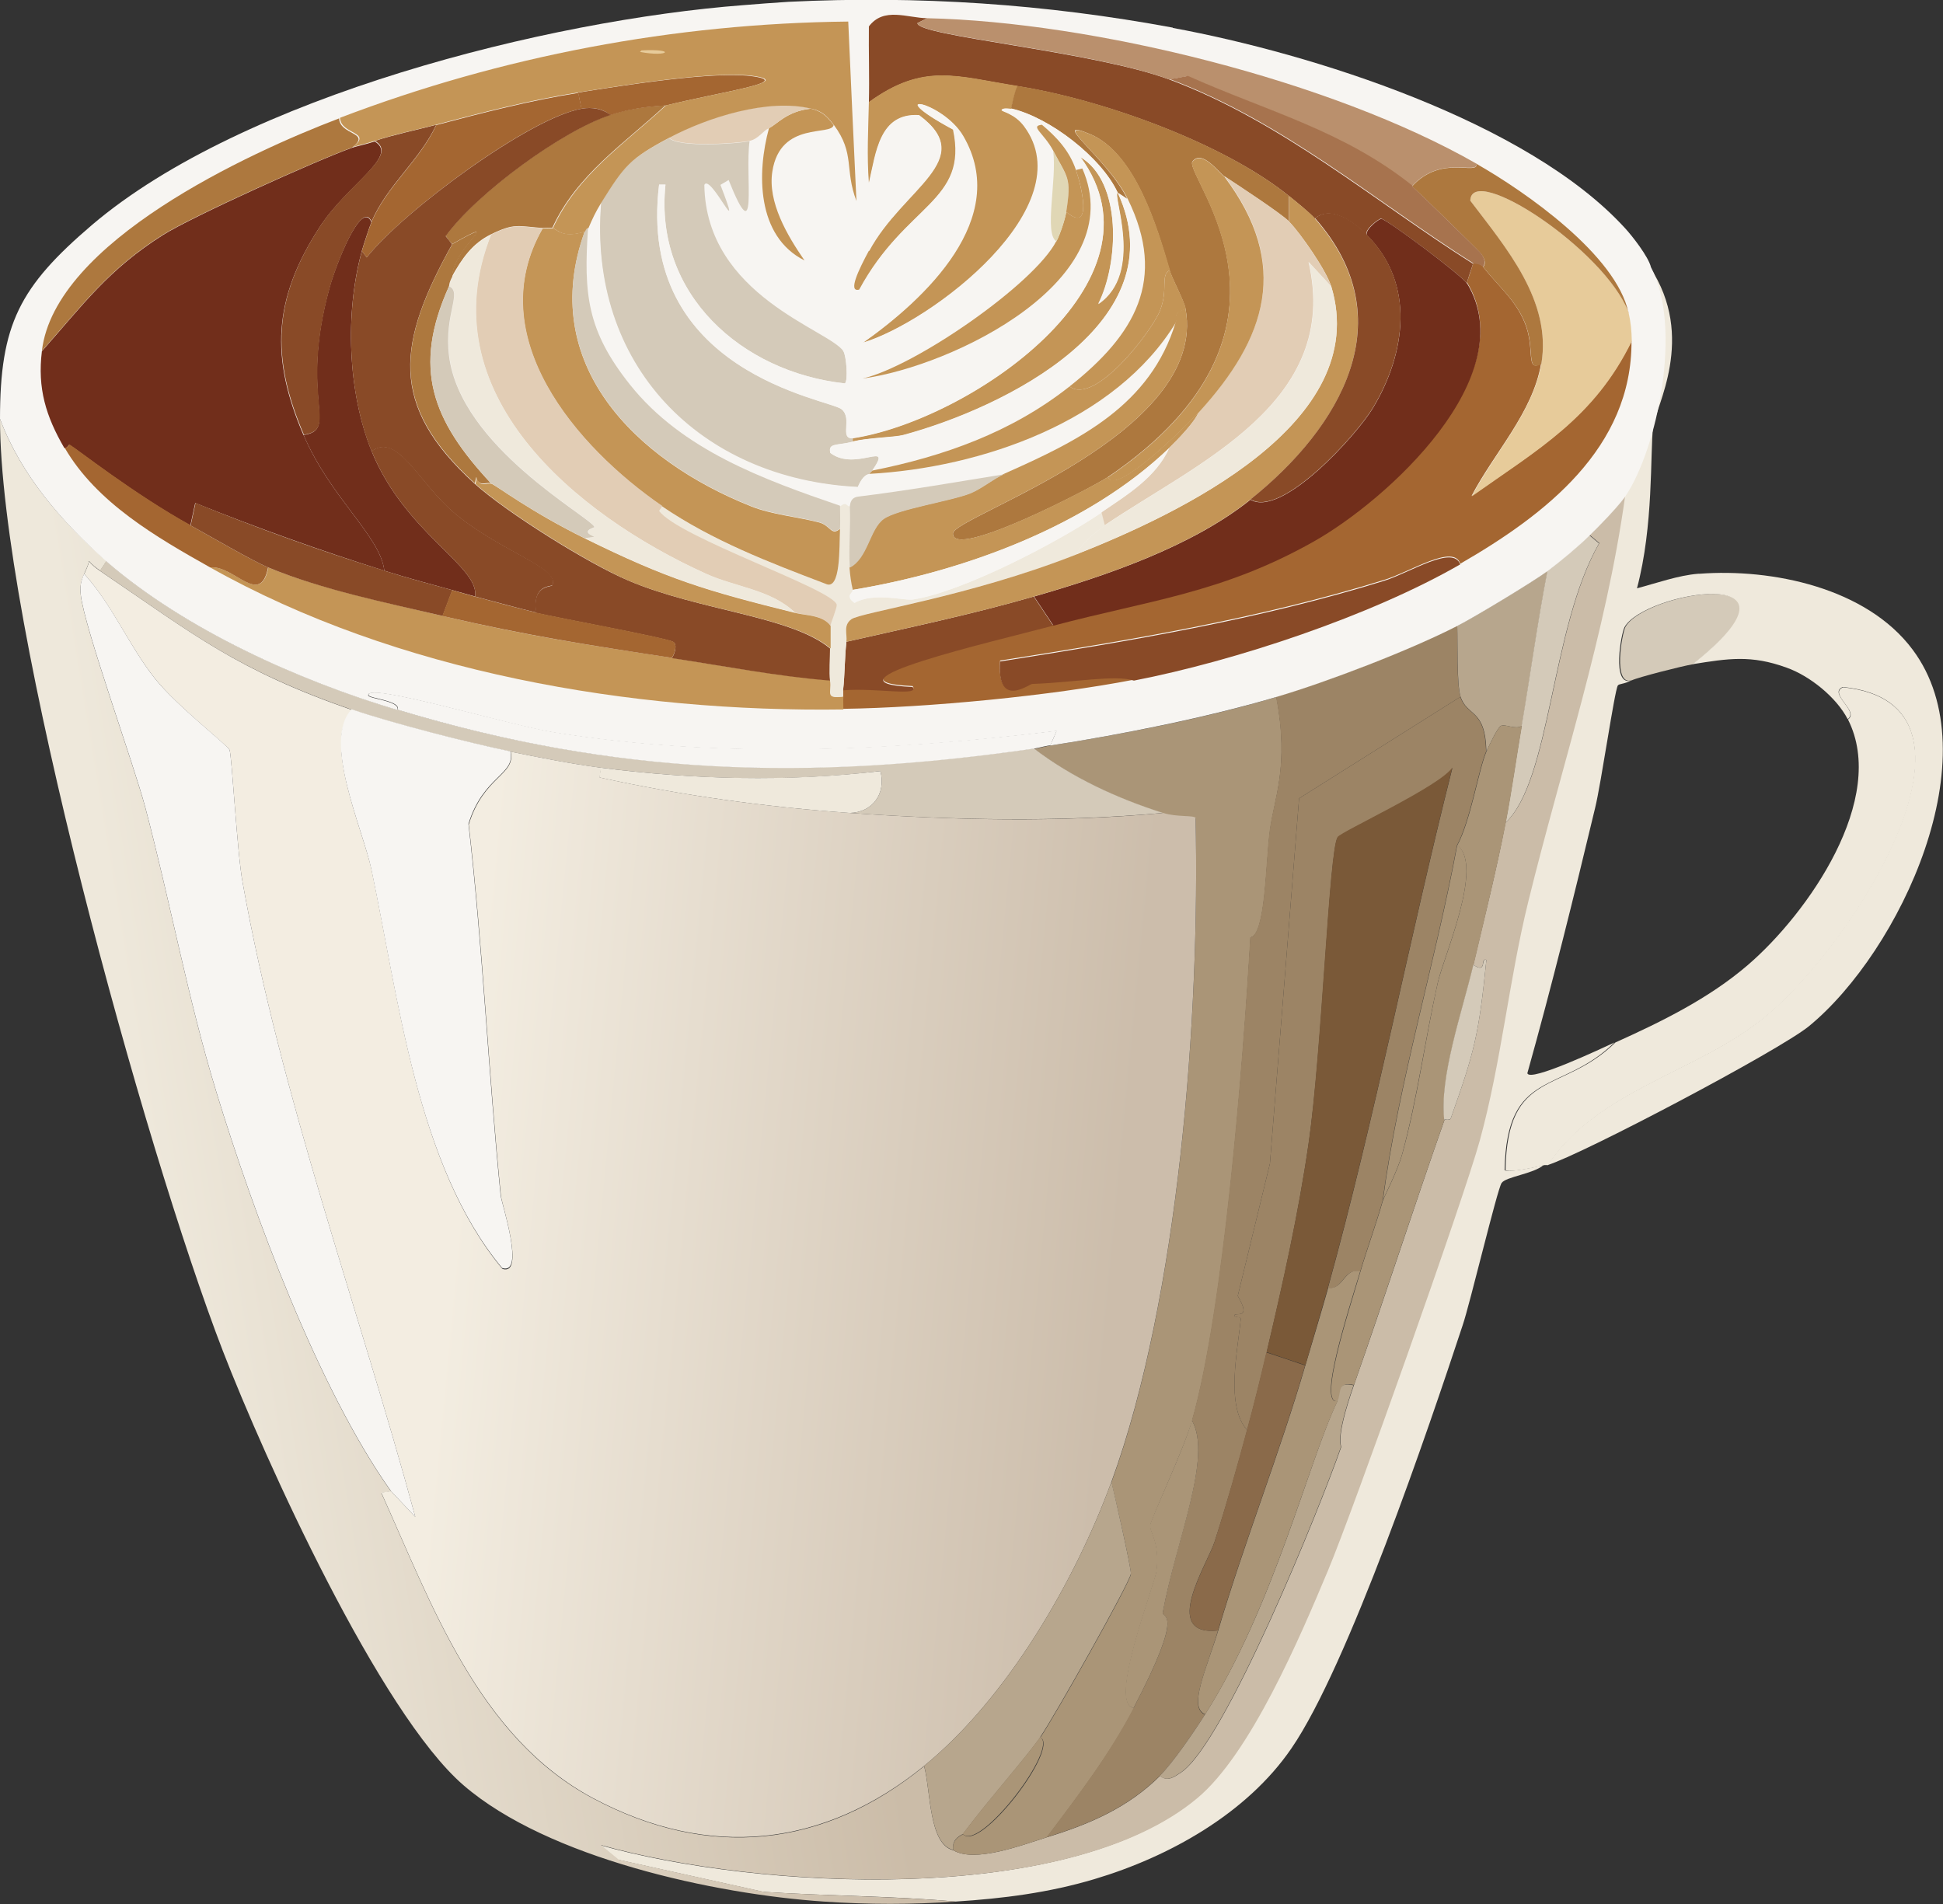 <?xml version="1.0" encoding="UTF-8"?><svg id="_レイヤー_2" xmlns="http://www.w3.org/2000/svg" xmlns:xlink="http://www.w3.org/1999/xlink" viewBox="0 0 64 62.72"><rect x="0" y="0" width="64" height="62.72" fill="#333333" stroke="none"/><defs><clipPath id="clippath"><path d="M7.34,44.5c1.38,3.57,5.17,11.93,7.93,14.31,2.78,2.4,8.28,3.59,11.87,3.83,1.47.1,2.89.1,4.36,0-2.08-.18-4.21-.18-6.33-.32q-2.39-.53-4.79-1.06-.29-.24-.58-.48c5.17,1.45,15.35,2.03,19.63-1.54,1.76-1.46,3.4-5.33,4.31-7.5.84-2,4.49-12.3,5-14.16.71-2.58.96-5.28,1.6-7.88,1.09-4.44,2.56-8.82,3.19-13.36-.21.31-.87.99-1.17,1.28l.32.27c-1.6,2.79-1.58,7.81-3.09,9.21-.3,1.57-.69,3.11-1.06,4.68.26.18.3.07.32-.04.01-.08.02-.16.11-.12-.25,2.49-.4,3.04-1.17,5.21-.02.07-.12.06-.17.06-.02,0-.04,0-.04,0-1.02,2.9-1.96,5.83-2.98,8.73-.65,1.86-.39,1.97-.43,2.07-.69,1.98-3.82,9.73-5.27,10.7-.23.15-.44.31-.69.11-1.06,1.05-2.32,1.59-3.72,2.02-.86.27-2.38.85-3.09.43-.81-.2-.74-1.95-.96-2.77-3.32,2.71-7.1,3.09-10.91,1.06-3.77-2.01-5.31-6.38-6.97-10.06l.32-.05c-2.39-3.36-4.53-9.15-5.75-13.14-.94-3.07-1.52-6.27-2.34-9.37-.39-1.47-2.01-5.93-2.13-7.02-.03-.28,0-.43.11-.69.06-.15.13-.26.16-.43.11.13.23.22.37.32q.11-.16.21-.32c-1.49-1.3-2.81-2.82-3.51-4.68,0,6.74,4.75,23.99,7.34,30.7" style="fill:none; stroke-width:0px;"/></clipPath><linearGradient id="_名称未設定グラデーション_7" x1="-187.16" y1="1173.12" x2="-186.16" y2="1173.12" gradientTransform="translate(-3877.93 -24431.6) rotate(-180) scale(20.86 -20.86)" gradientUnits="userSpaceOnUse"><stop offset="0" stop-color="#cbbca8"/><stop offset="1" stop-color="#eee8db"/></linearGradient><clipPath id="clippath-1"><path d="M2.77,18.9c.94,1.04,1.48,2.38,2.34,3.46.73.91,2.38,2.19,2.45,2.34.08.2.25,3.4.43,4.36,1.27,7.11,3.82,14.01,5.69,20.91l-.8-.85-.32.05c1.66,3.68,3.2,8.04,6.97,10.06,3.81,2.03,7.59,1.64,10.91-1.06,2.74-2.24,4.96-6.06,6.17-9.36,2.22-6.08,2.92-15.35,2.77-21.87-.06-.09-.63-.02-1.06-.16-3.43.32-6.9.24-10.32,0-2.81-.2-5.5-.57-8.25-1.17q.03-.16.05-.32c-.99-.13-2-.33-2.98-.53.18.77-.89.8-1.38,2.4.47,4.06.65,8.17,1.06,12.24.03.26.81,2.64.05,2.4-2.81-3.37-3.42-8.92-4.31-13.14-.28-1.33-1.64-4.26-.64-5.27-3.82-1.33-5.19-2.47-8.3-4.58-.14-.1-.26-.19-.37-.32-.03.17-.1.28-.16.43" style="fill:none; stroke-width:0px;"/></clipPath><linearGradient id="_名称未設定グラデーション_8" x1="-183.92" y1="1169.94" x2="-182.92" y2="1169.94" gradientTransform="translate(-37331.34 5896.34) rotate(90) scale(31.93 -31.93)" gradientUnits="userSpaceOnUse"><stop offset="0" stop-color="#f3ede1"/><stop offset=".32" stop-color="#f3ede1"/><stop offset="1" stop-color="#ccbdab"/></linearGradient></defs><g id="_レイヤー_1-2"><path d="M50.98,38.38s-.07,0-.11,0c-.18.05-1.19.27-1.28.16.06-3.37,1.85-2.47,3.62-4.2,1.53-.69,3.08-1.45,4.36-2.55,1.98-1.7,4.62-5.48,3.3-8.09.39-.27-.66-.85-.16-1.06,5.38.55.37,8.46-2.55,10.85-2.28,1.87-5.49,2.38-7.18,4.9" style="fill:#efe9dc; stroke-width:0px;"/><path d="M55.77,21.88c-.37.06-1.81.43-2.02.53-.64.19-.32-1.56-.21-1.76.64-1.16,6.51-2.14,2.24,1.22" style="fill:#d4cab9; stroke-width:0px;"/><path d="M55.98,18.9c2.39-.18,5.5.46,7.02,2.5,2.61,3.49-.41,9.93-3.41,12.4-.99.81-7.5,4.24-8.62,4.58,1.69-2.52,4.91-3.03,7.18-4.9,2.92-2.4,7.93-10.31,2.55-10.85-.5.21.55.79.16,1.06-.37-.72-1.25-1.43-2.02-1.7-1.16-.42-1.91-.3-3.09-.11,4.27-3.37-1.6-2.39-2.24-1.22-.11.2-.43,1.94.21,1.76-.23.12-.39.1-.43.16-.11.17-.55,3.23-.75,4.04-.7,2.92-1.42,5.84-2.23,8.73.05.32,2.48-.83,2.87-1.01-1.77,1.73-3.55.83-3.62,4.2.08.11,1.09-.11,1.28-.16-.33.29-1.24.38-1.38.59-.14.2-1.05,4.01-1.28,4.68-1.12,3.4-3.78,11.23-5.64,13.94-1.47,2.15-4.04,3.58-6.49,4.31-1.51.45-3.01.64-4.58.74-2.08-.19-4.21-.18-6.33-.32q-2.39-.53-4.79-1.06-.29-.24-.59-.48c5.17,1.46,15.35,2.03,19.63-1.54,1.76-1.46,3.4-5.33,4.31-7.5.84-2,4.49-12.3,5-14.15.71-2.58.96-5.28,1.6-7.88,1.09-4.44,2.56-8.82,3.19-13.36,1.07-1.56,1.9-5.59.85-7.56,1.55,2.33.18,4.63.11,5.27-.1.92.02,3.25-.53,5.32.64-.17,1.37-.43,2.02-.48" style="fill:#efe9dc; stroke-width:0px;"/><g style="clip-path:url(#clippath);"><rect x="-3.58" y="9.83" width="60.69" height="56.95" transform="translate(-5.79 4.78) rotate(-9.22)" style="fill:url(#_名称未設定グラデーション_7); stroke-width:0px;"/></g><path d="M42.04,22.95c.44,2.31-.08,3.37-.21,4.42-.14,1.1-.14,3.42-.64,3.51-.24,4.16-.87,12.23-1.92,15.91-.27.94-1.37,3.27-1.38,3.46-.02.22.32.55.21,1.49-.05.45-1.63,4.44-.74,4.52-.79,1.52-1.85,2.9-2.87,4.26-.86.27-2.38.85-3.09.43-.07-.39.3-.5.32-.53.56.61,3.2-2.85,2.55-3.19.43-.62,2.92-5.03,2.98-5.37.03-.15-.55-2.66-.64-3.03,2.22-6.08,2.92-15.35,2.77-21.87-.07-.09-.64-.02-1.06-.16-1.51-.48-2.98-1.16-4.26-2.13.18-.03.35-.08.53-.11,2.34-.36,5.19-.92,7.45-1.6" style="fill:#aa9577; stroke-width:0px;"/><path d="M48,20.61c.02.59-.03,1.93.11,2.34l-5.32,3.35q-.48,6.01-.96,12.03l-1.06,4.36c.48.81-.1.52-.11.64,0,.08.22.03.21.11-.1,1.05-.51,2.87.21,3.67-.33,1.23-.68,2.46-1.07,3.67-.23.72-1.8,3.13.11,2.93-.37,1.26-1,2.55-.43,2.77-.36.57-1.05,1.58-1.49,2.02-1.06,1.05-2.32,1.59-3.73,2.02,1.03-1.36,2.08-2.74,2.87-4.26,1.73-3.31.92-2.93.96-3.14.43-2.39,1.65-5.13.96-6.33,1.04-3.68,1.68-11.75,1.92-15.91.5-.09.5-2.41.64-3.51.13-1.05.66-2.1.21-4.42,1.69-.5,4.4-1.54,5.96-2.34" style="fill:#9c8465; stroke-width:0px;"/><path d="M13.09,23.37c7.22,2.18,13.53,2.34,20.96,1.28,1.27.97,2.75,1.65,4.26,2.13-3.42.31-6.9.24-10.32,0,.75-.02,1.2-.63,1.01-1.38-3.06.37-6.16.28-9.21-.11-.99-.13-2-.33-2.98-.53-1.36-.28-3.94-.94-5.22-1.38-3.82-1.33-5.2-2.47-8.3-4.58q.11-.16.21-.32c2.59,2.25,6.31,3.91,9.58,4.9" style="fill:#d4cab9; stroke-width:0px;"/><path d="M34.59,24.55c-.19.03-.35.08-.53.11-7.43,1.07-13.74.9-20.96-1.28.11-.3-.93-.37-.96-.48-.1-.45,4.62.98,6.12,1.22,5.48.88,11.09.61,16.55-.05q-.11.24-.21.48" style="fill:#f7f5f2; stroke-width:0px;"/><path d="M50.13,23.91c-.21.14-.55-.07-.69,0-.12.06-.41.69-.48.85-.03-1.43-.63-1.14-.85-1.81-.13-.41-.09-1.76-.11-2.34.57-.29,2.49-1.45,2.98-1.81-.33,1.69-.56,3.41-.85,5.11" style="fill:#b7a68d; stroke-width:0px;"/><path d="M49.59,27.1c.2-1.04.35-2.14.53-3.19.29-1.7.52-3.41.85-5.11.45-.34.98-.78,1.38-1.17l.32.27c-1.6,2.79-1.58,7.81-3.09,9.21" style="fill:#d4cab9; stroke-width:0px;"/><g style="clip-path:url(#clippath-1);"><rect x="-2.02" y="19.4" width="46.33" height="40.95" transform="translate(-20.68 56.83) rotate(-84.13)" style="fill:url(#_名称未設定グラデーション_8); stroke-width:0px;"/></g><path d="M2.77,18.9c.94,1.03,1.48,2.38,2.34,3.46.73.91,2.38,2.18,2.45,2.34.08.2.25,3.4.43,4.36,1.27,7.11,3.82,14.01,5.69,20.91l-.8-.85c-2.39-3.36-4.53-9.15-5.75-13.14-.94-3.07-1.52-6.27-2.34-9.37-.39-1.47-2.01-5.93-2.13-7.02-.03-.28,0-.43.11-.69" style="fill:#f7f5f2; stroke-width:0px;"/><path d="M34.27,57.22c-.45.65-1.74,2.11-2.55,3.19-.02.03-.39.14-.32.53-.81-.2-.74-1.95-.96-2.77,2.74-2.24,4.96-6.06,6.17-9.36.09.37.66,2.88.64,3.03-.06.34-2.55,4.75-2.98,5.37" style="fill:#b7a68d; stroke-width:0px;"/><path d="M50.13,23.91c-.18,1.05-.33,2.15-.53,3.19-.31,1.57-.69,3.11-1.06,4.68-.38,1.59-1.12,3.68-.96,5.11-1.02,2.9-1.97,5.83-2.98,8.73-.55-.11-.38.21-.53.53-.67.18.36-2.97.74-4.26.23-.78.52-1.56.74-2.34.02-.08.48-.96.64-1.54.51-1.84.75-3.78,1.17-5.64.19-.85,1.53-3.87.64-4.52.45-.84.7-2.48.96-3.09.07-.16.36-.79.48-.85.14-.07.49.14.69,0" style="fill:#aa9577; stroke-width:0px;"/><path d="M44.59,45.62c-.65,1.86-.39,1.97-.43,2.07-.69,1.98-3.82,9.73-5.27,10.7-.23.15-.44.31-.69.11.44-.44,1.13-1.45,1.49-2.02,2.28-3.59,3.4-8.31,4.36-10.32.15-.32-.02-.65.53-.53" style="fill:#b7a68d; stroke-width:0px;"/><path d="M47.57,36.89c-.16-1.43.58-3.52.96-5.11.46.32.23-.25.43-.16-.25,2.49-.4,3.04-1.17,5.21-.03.09-.21.04-.21.05" style="fill:#d4cab9; stroke-width:0px;"/><path d="M37.35,56.26c-.89-.09.69-4.07.74-4.52.11-.94-.23-1.27-.21-1.49.01-.19,1.12-2.51,1.38-3.46.69,1.2-.52,3.95-.96,6.33-.04.2.77-.17-.96,3.14" style="fill:#aa9577; stroke-width:0px;"/><path d="M31.71,60.41c.81-1.08,2.1-2.54,2.55-3.19.64.34-2,3.8-2.55,3.19" style="fill:#aa9577; stroke-width:0px;"/><path d="M48.1,22.95c.22.67.82.38.85,1.81-.26.61-.51,2.25-.96,3.09-.73,3.92-1.92,7.77-2.45,11.71-.22.78-.51,1.56-.74,2.34-.53-.17-.57.62-1.06.53,1.56-5.63,2.68-11.51,4.1-17.13-.38.61-3.65,2.11-3.78,2.29-.28.42-.51,7.06-.96,10.11-.33,2.29-.85,4.61-1.38,6.86-.2.85-.41,1.71-.64,2.55-.72-.8-.31-2.62-.21-3.67,0-.07-.22-.03-.21-.11.01-.12.59.17.11-.64q.53-2.18,1.06-4.36.48-6.01.96-12.03l5.32-3.35Z" style="fill:#9c8465; stroke-width:0px;"/><path d="M44.8,41.89c-.39,1.29-1.41,4.44-.74,4.26-.97,2.01-2.09,6.73-4.36,10.32-.58-.22.05-1.51.43-2.77.87-2.94,2.01-5.79,2.87-8.73.25-.85.51-1.7.75-2.55.49.09.54-.7,1.06-.53" style="fill:#aa9577; stroke-width:0px;"/><path d="M11.6,23.37c1.28.44,3.85,1.1,5.21,1.38.18.77-.89.8-1.38,2.39.47,4.07.65,8.17,1.06,12.24.03.26.82,2.64.05,2.39-2.81-3.37-3.42-8.92-4.31-13.14-.28-1.33-1.64-4.26-.64-5.27" style="fill:#f7f5f2; stroke-width:0px;"/><path d="M27.99,26.78c-2.8-.2-5.5-.57-8.25-1.17q.03-.16.05-.32c3.05.39,6.14.47,9.21.11.19.75-.26,1.36-1.01,1.38" style="fill:#efe9dc; stroke-width:0px;"/><path d="M45.55,39.55c.53-3.94,1.72-7.79,2.45-11.71.89.66-.45,3.67-.64,4.52-.42,1.86-.67,3.8-1.17,5.64-.16.58-.62,1.46-.64,1.54" style="fill:#aa9577; stroke-width:0px;"/><path d="M42.99,44.98c-.86,2.94-2,5.79-2.87,8.73-1.91.2-.33-2.21-.11-2.93.38-1.21.73-2.44,1.06-3.67.23-.84.44-1.7.64-2.56q.64.21,1.28.43" style="fill:#8a6a4a; stroke-width:0px;"/><path d="M43.74,42.42c-.24.85-.5,1.7-.74,2.55q-.64-.21-1.28-.43c.53-2.26,1.05-4.57,1.38-6.86.44-3.05.67-9.69.96-10.11.12-.18,3.39-1.68,3.78-2.29-1.42,5.63-2.54,11.5-4.1,17.13" style="fill:#7a5938; stroke-width:0px;"/><path d="M38.63.92c4.57.84,11.69,3.08,14.9,6.6.24.26.77.94.85,1.28,1.05,1.97.21,6-.85,7.56-.21.31-.87.99-1.17,1.28-.4.39-.93.83-1.38,1.17-.49.36-2.41,1.52-2.98,1.81-1.56.8-4.27,1.84-5.96,2.34-2.26.67-5.11,1.24-7.45,1.6q.11-.24.21-.48c-5.46.67-11.07.93-16.55.05-1.5-.24-6.22-1.68-6.12-1.22.02.11,1.07.18.96.48-3.27-.98-6.99-2.65-9.58-4.89C2.02,17.18.7,15.66,0,13.8,0,10.69.64,9.45,3.03,7.41,8.01,3.17,18.07.66,24.48.17c.49-.04,1-.08,1.49-.11,4.29-.21,8.45.07,12.66.85" style="fill:#f7f5f2; stroke-width:0px;"/><path d="M10,14.33c.89,2.08,2.53,3.33,2.66,4.47-2.1-.66-4.19-1.41-6.23-2.23q-.08.37-.16.74c-1.85-1.02-3.75-2.52-3.99-2.66-.01,0-.08.13-.16.11-.61-1.05-.89-1.97-.74-3.19,1.36-1.54,2.2-2.7,3.99-3.83.97-.61,5.09-2.47,6.22-2.87.14-.05.45-.11.75-.21.82.48-.89,1.4-1.81,2.82-1.54,2.37-1.63,4.31-.53,6.86" style="fill:#712e1b; stroke-width:0px;"/><path d="M48.85,8.79c.49.63,1.07,1.08,1.38,1.86.34.83.01,1.62.53,1.33-.27,1.61-1.56,2.95-2.29,4.36,2.19-1.55,4.03-2.58,5.27-5.11.02,3.53-2.85,5.73-5.64,7.34-.22-.67-1.65.27-2.5.53-4.13,1.28-8.4,1.99-12.66,2.66-.11,1.58.97.75,1.06.74,1.4-.05,2.74-.31,3.35-.11-2.74.53-6.78.92-9.58.96,0-.14-.01-.29,0-.43,0-.07,0-.14,0-.21,1.08-.09,2.54.21,2.29-.11-3.26-.14,2.6-1.49,4.63-2.02,3.12-.82,5.55-1.06,8.57-2.77,2.42-1.37,6.92-5.46,5.06-8.51q.11-.32.21-.64s.16-.02.32.11" style="fill:#a46631; stroke-width:0px;"/><path d="M30.54.6l-.32.16c-.03.43,5.76.92,8.3,1.86,3.7,1.38,6.76,4.02,10,6.07q-.11.32-.21.64c-.16-.26-2.64-2.11-2.82-2.13-.07,0-.54.35-.48.53-.41-.41-1.17-.98-1.7-.53-.18-.2-.62-.56-.85-.74-2.16-1.75-6.19-3.19-8.94-3.62-2.02-.32-3.09-.78-4.9.53.02-.83-.01-1.67,0-2.5.49-.65,1.26-.28,1.92-.27" style="fill:#894a27; stroke-width:0px;"/><path d="M8.83,18.69c1.79.73,3.87,1.15,5.75,1.6,2.75.65,4.8.96,7.56,1.38,1.74.27,3.46.6,5.22.74.05.41-.18.6.42.53-.01.14,0,.29,0,.43-6.98.1-14.72-1.22-20.86-4.68.79-.08,1.66,1.32,1.92,0" style="fill:#c49556; stroke-width:0px;"/><path d="M53.64,10.28c.08.36.1.59.11.96-1.24,2.53-3.08,3.56-5.27,5.11.73-1.41,2.01-2.76,2.29-4.36.35-2.07-1.16-3.81-2.34-5.38.03-1.27,4.43,1.61,5.21,3.67" style="fill:#e7cb9a; stroke-width:0px;"/><path d="M33.52,2.84c-.13.3-.2.71-.21.74-.01.02-.31-.05-.32.05,0,.05.43.11.74.53,1.96,2.63-3.04,6.45-5.32,7.13,2.04-1.44,4.88-4.1,3.3-6.81-.67-1.15-2.79-1.55-.32-.21.51,2.38-1.56,2.44-3.09,5.27-.38.1-.02-.65.32-1.28,1.11-2.07,3.62-3.01,1.65-4.47-1.31-.08-1.42,1.24-1.65,2.23-.07-.88-.02-1.78,0-2.66,1.81-1.31,2.87-.85,4.9-.53" style="fill:#c49556; stroke-width:0px;"/><path d="M48.64,5.39c.03.4-1.15-.32-2.13.74-2.29-1.83-4.81-2.46-7.4-3.62q-.29.05-.59.11c-2.54-.95-8.33-1.44-8.3-1.86l.32-.16c5.47.12,13.32,2.06,18.09,4.79" style="fill:#ba906d; stroke-width:0px;"/><path d="M48.1,18.59c-2.95,1.7-7.41,3.18-10.75,3.83-.61-.2-1.96.06-3.35.11-.1,0-1.17.84-1.06-.74,4.26-.67,8.54-1.38,12.66-2.66.85-.27,2.28-1.2,2.5-.53" style="fill:#894a27; stroke-width:0px;"/><path d="M11.17,3.9c.02.56,1.08.45.43.96-1.13.4-5.26,2.26-6.23,2.87-1.79,1.13-2.63,2.29-3.99,3.83.42-3.59,6.82-6.53,9.79-7.66" style="fill:#ad783e; stroke-width:0px;"/><path d="M26.5,8.58c.37.54.93,1.02,1.38,1.49-.32.37.59.4-.11,1.49-.45-.7-4.53-1.82-4.58-5.48.21-.4,1.35,2.1.53,0q.13-.08.27-.16c1,2.48.53-.18.69-1.28.29-.07.44-.34.64-.43-.39,1.47-.42,3.56,1.17,4.36" style="fill:#f7f5f2; stroke-width:0px;"/><path d="M53.64,10.28c-.79-2.06-5.18-4.94-5.21-3.67,1.18,1.56,2.69,3.3,2.34,5.38-.52.29-.2-.5-.53-1.33-.31-.78-.89-1.23-1.38-1.86-.01-.02.17-.15-.11-.48-.1-.12-2.11-2.08-2.24-2.18.98-1.07,2.16-.34,2.13-.74,1.63.93,4.6,3.01,5,4.9" style="fill:#ad783e; stroke-width:0px;"/><path d="M28.63,8.26c-.74.02-.13-1.65,0-2.23.23-.99.34-2.31,1.65-2.23,1.97,1.46-.54,2.4-1.65,4.47" style="fill:#f7f5f2; stroke-width:0px;"/><path d="M6.28,17.31c.63.35,2.04,1.17,2.55,1.38-.26,1.32-1.12-.08-1.91,0-1.76-.99-3.74-2.13-4.79-3.94.08.02.15-.11.16-.11.24.14,2.14,1.64,3.99,2.66" style="fill:#a46631; stroke-width:0px;"/><path d="M27.46,4.11c-.04.39-1.76-.15-2.02,1.54-.16,1,.49,2.11,1.06,2.93-1.59-.8-1.57-2.9-1.17-4.36.24-.1.58-.56,1.38-.64.27.07.46.15.74.53" style="fill:#c49556; stroke-width:0px;"/><path d="M12.24,7.3c-.06.14-.27.78-.32.96-.56,2.04-.47,4.64.32,6.6,1.1,2.71,3.56,3.79,3.41,4.79-.26-.07-.49-.14-.75-.21-.76-.21-1.48-.4-2.24-.64-.13-1.14-1.77-2.39-2.66-4.47,1.18-.18-.16-1.17.85-4.84.19-.71,1.05-2.94,1.38-2.18" style="fill:#712e1b; stroke-width:0px;"/><path d="M14.37,4.11c-.53,1.15-1.64,2.02-2.13,3.19-.33-.76-1.19,1.47-1.38,2.18-1.01,3.68.33,4.66-.85,4.84-1.1-2.56-1.01-4.49.53-6.86.92-1.42,2.63-2.34,1.81-2.82.68-.22,1.34-.35,2.02-.53" style="fill:#894a27; stroke-width:0px;"/><path d="M12.66,18.8c.76.24,1.47.43,2.24.64q-.16.42-.32.85c-1.88-.44-3.96-.86-5.75-1.6-.51-.21-1.93-1.04-2.55-1.38q.08-.37.16-.74c2.04.83,4.12,1.58,6.23,2.23" style="fill:#894a27; stroke-width:0px;"/><path d="M48.32,9.33c1.86,3.06-2.63,7.15-5.05,8.51-3.01,1.7-5.45,1.94-8.57,2.77q-.32-.48-.64-.96c2.36-.68,5.19-1.64,7.13-3.19,1.03.61,3.51-2.14,4.04-3.03,1.06-1.77,1.41-4.07-.21-5.69-.06-.18.41-.54.48-.53.18.01,2.66,1.87,2.82,2.13" style="fill:#712e1b; stroke-width:0px;"/><path d="M34.69,20.61c-2.03.54-7.89,1.88-4.63,2.02.25.32-1.21.02-2.29.11.06-.54.05-1.07.11-1.6,2.07-.47,4.13-.9,6.17-1.49q.32.48.64.96" style="fill:#894a27; stroke-width:0px;"/><path d="M27.99,16.67c.03.67-.04,1.35,0,2.02.01.25.04.49.11.74.02.09-.27.19.05.43.63-.36,1.64-.07,1.91-.11,1.63-.24,4.81-1.91,6.23-2.87q.05.21.11.43c-.33.22-.76.59-.96.96-3.53,1.39-7.09,1.89-7.4,2.13-.27.21-.13.48-.16.74-.06.53-.05,1.05-.11,1.6,0,.07,0,.14,0,.21-.61.07-.37-.12-.43-.53-.04-.28,0-.74,0-1.06,0-.26,0-.49,0-.74,0-.04.23-.62.21-.69-.12-.5-5.21-2.21-5.85-3.09l.11-.16c1.66,1.14,3.51,1.85,5.38,2.55.51.25.45-1.19.48-1.81.01-.25,0-.5,0-.74.23-.18.21.01.32,0" style="fill:#efe9dc; stroke-width:0px;"/><path d="M46.51,6.13c.12.1,2.13,2.06,2.24,2.18.27.32.09.46.11.48-.16-.12-.31-.1-.32-.11-3.24-2.05-6.3-4.69-10-6.07q.29-.05.59-.11c2.59,1.16,5.11,1.79,7.4,3.62" style="fill:#a7734e; stroke-width:0px;"/><path d="M22.03,4.54c.31.34,2.3.19,2.66.11-.16,1.1.3,3.75-.69,1.28q-.13.08-.27.16c.81,2.1-.33-.4-.53,0,.05,3.66,4.13,4.78,4.58,5.48.1.16.16.98.05,1.06-3.4-.37-6.29-2.94-5.91-6.55h-.21c-.76,6.2,5.6,7.06,6.01,7.4.38.31-.08.97.37.96v.11c-.53.14-.82.04-.74.37.84.64,2.1-.46,1.38.59,0,0-.08.08-.11.11-.02.02-.18-.02-.37.43-5.22-.25-8.9-4.02-8.46-9.37.76-1.22.96-1.45,2.24-2.13" style="fill:#d4cab9; stroke-width:0px;"/><path d="M42.46,6.45v.85c-.27-.27-1.68-1.2-2.13-1.49-.17-.11-.75-.92-1.06-.48-.19.57,4.34,5.55-2.77,10.38-.45.31-5.15,2.77-5.11,1.86.03-.57,8.42-3.23,7.66-7.4-.05-.27-.45-1-.53-1.28-.4-1.38-1.12-3.84-2.61-4.47-1.43-.6.57.79,1.22,2.13q-.16-.11-.32-.21c-.54-1.16-2.24-2.48-3.51-2.77.02-.03.08-.45.21-.74,2.75.43,6.78,1.87,8.94,3.62" style="fill:#ad783e; stroke-width:0px;"/><path d="M36.82,6.35c1.97,4.26-3.73,7.08-7.08,7.98-.27.07-1.16.09-1.65.21v-.11c3.84-.59,10.53-5.14,7.5-9.26,1.38.83,1.26,3.5.58,4.84,1.52-1.03.45-3.61.64-3.67" style="fill:#c49556; stroke-width:0px;"/><path d="M33.31,3.58c1.27.29,2.98,1.61,3.51,2.77-.19.06.88,2.64-.64,3.67.67-1.34.79-4.02-.59-4.84,3.03,4.12-3.66,8.67-7.5,9.26-.46.02,0-.65-.37-.96-.41-.33-6.77-1.2-6.01-7.4h.21c-.38,3.6,2.5,6.18,5.91,6.55.11-.08.05-.91-.05-1.06.7-1.09-.21-1.12.11-1.49.07-.08.27.15.32.05.03-.07.03-.45.11-.59,1.52-2.83,3.59-2.89,3.09-5.27-2.47-1.33-.35-.94.32.21,1.58,2.71-1.26,5.37-3.3,6.81,2.28-.68,7.28-4.5,5.32-7.13-.31-.42-.75-.49-.74-.53.01-.1.31-.03.32-.05" style="fill:#f7f5f2; stroke-width:0px;"/><path d="M34.8,7.94c.12-.23.28-.71.32-.96.88.73.51-.83.32-1.38q.11-.03.21-.05c1.61,3.67-4.27,6.52-7.24,6.92,1.72-.39,5.65-3.11,6.38-4.52" style="fill:#c49556; stroke-width:0px;"/><path d="M35.12,6.99c-.04.25-.2.73-.32.96-.42-.23.02-2.04-.11-2.98.48.91.61.88.43,2.02" style="fill:#e0d7b5; stroke-width:0px;"/><path d="M35.44,5.6c.19.55.56,2.12-.32,1.38.18-1.14.05-1.11-.43-2.02-.31-.58-.78-.81-.37-.85.48.4.91.86,1.12,1.49" style="fill:#c49556; stroke-width:0px;"/><path d="M18.2,7.52c.15.02.3.34,1.06.11-1.57,4.34,1.66,7.53,5.48,9.05.67.27,1.55.35,2.24.53.38.1.4.46.69.21-.03.62.03,2.06-.48,1.81-1.87-.71-3.72-1.42-5.38-2.55-2.83-1.95-5.98-5.6-3.94-9.15.1,0,.22-.02.32,0" style="fill:#c49556; stroke-width:0px;"/><path d="M28.63,15.61c3.68-.2,8.12-1.72,10.11-5-.83,2.77-3.21,3.93-5.64,5-1.62.27-3.21.54-4.84.74-.29.04-.25.32-.27.32-.1.01-.09-.18-.32,0-2.51-.86-5.2-1.83-6.92-3.99-1.41-1.77-1.53-2.98-1.38-5.16.14-.33.24-.55.43-.85-.44,5.34,3.24,9.11,8.46,9.37.19-.44.35-.41.37-.43" style="fill:#f7f5f2; stroke-width:0px;"/><path d="M27.67,16.67c0,.25.01.5,0,.74-.29.24-.32-.11-.69-.21-.69-.18-1.56-.26-2.24-.53-3.82-1.52-7.05-4.71-5.48-9.05.05-.15.1-.1.11-.11-.15,2.18-.03,3.39,1.38,5.16,1.72,2.16,4.41,3.13,6.92,3.99" style="fill:#d4cab9; stroke-width:0px;"/><path d="M21.92,3.47c-1.37,1.27-2.92,2.28-3.73,4.04-.1-.02-.21,0-.32,0-.82-.06-.92-.17-1.7.21-.62.3-.96.81-1.28,1.38.04-.97,1.8-2.07,0-1.06q-.11-.13-.21-.27c1.03-1.42,3.85-3.48,5.43-3.99.92-.3,1.67-.28,1.81-.32" style="fill:#ad783e; stroke-width:0px;"/><path d="M19.16,3.58c-1.71.29-5.87,3.37-7.08,4.9q-.08-.11-.16-.21c.05-.18.26-.82.32-.96.49-1.17,1.6-2.04,2.13-3.19,1.55-.41,3.1-.81,4.68-1.06q.05.27.11.53" style="fill:#a46631; stroke-width:0px;"/><path d="M21.92,3.47c-.14.03-.89.02-1.81.32-.28-.22-.6-.27-.96-.21q-.05-.27-.11-.53c1.45-.23,4.54-.73,5.8-.53,1.23.19-1.03.49-2.93.96" style="fill:#a46631; stroke-width:0px;"/><path d="M26.71,3.58c-.8.08-1.15.54-1.38.64-.2.09-.35.36-.64.42-.36.08-2.35.23-2.66-.11,1.26-.67,3.26-1.31,4.68-.96" style="fill:#e2cdb5; stroke-width:0px;"/><path d="M27.46,4.11c-.28-.38-.47-.47-.74-.53-1.42-.35-3.42.29-4.68.96-1.28.68-1.47.91-2.23,2.13-.19.31-.29.52-.43.85,0,0-.05-.04-.11.11-.76.24-.91-.08-1.06-.11.8-1.76,2.36-2.78,3.73-4.05,1.9-.46,4.15-.77,2.93-.96-1.26-.2-4.35.3-5.8.53-1.58.25-3.14.65-4.68,1.06-.68.18-1.35.31-2.02.53-.29.1-.61.17-.74.21.65-.51-.41-.4-.43-.96C16.52,1.85,22.21.77,27.94.71q.13,2.95.27,5.91c-.4-1.05-.04-1.55-.74-2.5" style="fill:#c49556; stroke-width:0px;"/><path d="M21.13,1.66c1.17-.06.89.23-.05.05t.05-.05" style="fill:#e7cb9a; stroke-width:0px;"/><path d="M43.31,7.2c2.95,3.34.83,6.9-2.13,9.26-1.94,1.55-4.77,2.51-7.13,3.19-2.04.59-4.11,1.02-6.17,1.49.03-.26-.11-.54.16-.74.31-.23,3.87-.74,7.4-2.13,3.36-1.33,9.77-4.32,8.41-8.83-.15-.51-1-1.74-1.38-2.13v-.85c.23.19.68.55.85.74" style="fill:#c49556; stroke-width:0px;"/><path d="M45.02,7.73c1.62,1.62,1.27,3.92.21,5.69-.53.89-3.02,3.65-4.04,3.03,2.95-2.36,5.07-5.92,2.13-9.26.53-.45,1.29.12,1.7.53" style="fill:#894a27; stroke-width:0px;"/><path d="M20.11,3.79c-1.58.51-4.4,2.57-5.43,3.99q.11.13.21.27c-1.79,3.23-2.12,5.28.74,7.88,1.05.95,3.77,2.65,5.06,3.19,2.34,1,5.36,1.17,6.65,2.24,0,.32-.04.78,0,1.06-1.76-.14-3.48-.48-5.21-.74.09-.13.19-.44.05-.53-.19-.13-3.86-.8-4.52-.96-.15-.94.5-.84.53-.91.26-.57-1.74-1.12-3.24-2.39-1.15-.97-1.86-2.66-2.71-2.02-.79-1.96-.88-4.56-.32-6.6q.08.11.16.21c1.21-1.53,5.37-4.6,7.08-4.9.35-.06.67,0,.96.21" style="fill:#894a27; stroke-width:0px;"/><path d="M15.64,19.65c.69.19,1.33.36,2.02.53.67.16,4.33.83,4.52.96.14.09.04.41-.05.53-2.76-.42-4.81-.74-7.56-1.38q.16-.43.32-.85c.25.07.49.14.74.21" style="fill:#a46631; stroke-width:0px;"/><path d="M17.67,20.18c-.7-.17-1.33-.35-2.02-.53.15-1-2.31-2.08-3.41-4.79.86-.64,1.57,1.06,2.71,2.02,1.51,1.28,3.51,1.82,3.25,2.39-.03.07-.68-.04-.53.91" style="fill:#894a27; stroke-width:0px;"/><path d="M17.88,7.52c-2.04,3.55,1.1,7.2,3.94,9.15l-.11.16c.65.88,5.74,2.58,5.85,3.09.02.08-.21.66-.21.69-.25-.36-.8-.33-1.17-.43-.79-.76-1.95-.83-2.93-1.28-4.3-1.95-9.16-5.96-7.08-11.17.79-.38.88-.27,1.7-.21" style="fill:#e2cdb5; stroke-width:0px;"/><path d="M36.5,15.71c.21.63,2.48-1.58,2.98-2.13-.11.31-.69.91-.96,1.17-2.69,2.59-6.8,4.08-10.43,4.68-.06-.25-.09-.49-.11-.74.59-.3.65-1.26,1.12-1.6.46-.33,2.24-.59,2.87-.85.38-.16.75-.47,1.12-.64,2.43-1.08,4.81-2.23,5.64-5,.04-.06-.15-.29.32-.43.76,4.17-7.64,6.83-7.66,7.4-.04.91,4.65-1.56,5.11-1.86" style="fill:#c49556; stroke-width:0px;"/><path d="M42.46,7.3c.38.39,1.23,1.62,1.38,2.13q-.37-.4-.74-.8c1.08,4.63-3.67,6.61-6.71,8.67q-.05-.21-.11-.43c.85-.58,1.79-1.14,2.24-2.13.27-.26.85-.86.96-1.17,2.26-2.46,3.03-4.87.85-7.77.44.29,1.86,1.22,2.13,1.49" style="fill:#e2cdb5; stroke-width:0px;"/><path d="M43.85,9.43c1.36,4.51-5.05,7.51-8.41,8.83.2-.36.63-.73.96-.96,3.04-2.06,7.79-4.05,6.71-8.67q.37.4.74.8" style="fill:#efe9dc; stroke-width:0px;"/><path d="M16.18,15.93c.21.09,1.27.91,3.09,1.81,2.74,1.35,3.98,1.72,6.92,2.45.37.09.92.07,1.17.43,0,.25,0,.49,0,.74-1.29-1.07-4.31-1.24-6.65-2.23-1.28-.55-4-2.24-5.05-3.19q.03-.11.05-.21c.08.36.33.15.48.21" style="fill:#c49556; stroke-width:0px;"/><path d="M36.29,16.88c-1.41.97-4.6,2.63-6.23,2.87-.28.04-1.29-.25-1.92.11-.33-.24-.03-.34-.05-.43,3.63-.6,7.74-2.09,10.43-4.68-.44.98-1.39,1.55-2.24,2.13" style="fill:#f7f5f2; stroke-width:0px;"/><path d="M33.1,15.61c-.37.16-.74.48-1.12.64-.64.26-2.41.52-2.87.85-.46.33-.52,1.3-1.12,1.6-.04-.67.03-1.35,0-2.02.02,0-.02-.28.27-.32,1.63-.2,3.23-.48,4.84-.74" style="fill:#d4cab9; stroke-width:0px;"/><path d="M37.14,6.56c1.31,2.66.23,4.48-1.92,6.17-1.91,1.51-4.14,2.3-6.49,2.77.71-1.04-.54.06-1.38-.58-.08-.34.21-.24.74-.37.49-.13,1.38-.14,1.65-.21,3.35-.9,9.05-3.72,7.08-7.98q.16.11.32.21" style="fill:#f7f5f2; stroke-width:0px;"/><path d="M39.06,10.18c-.47.14-.28.36-.32.43-1.99,3.28-6.43,4.8-10.11,5,.03-.03.1-.1.11-.11,2.35-.47,4.58-1.26,6.49-2.77.83.64,2.71-1.82,2.98-2.5.28-.71,0-1.16.32-1.33.08.28.48,1.01.53,1.28" style="fill:#c49556; stroke-width:0px;"/><path d="M40.33,5.82c2.18,2.9,1.4,5.31-.85,7.77-.5.55-2.77,2.76-2.98,2.13,7.1-4.82,2.58-9.8,2.77-10.38.32-.44.89.37,1.06.48" style="fill:#c49556; stroke-width:0px;"/><path d="M38.53,8.9c-.32.17-.04.62-.32,1.33-.27.68-2.15,3.14-2.98,2.5,2.15-1.7,3.22-3.51,1.92-6.17-.65-1.33-2.66-2.73-1.22-2.13,1.49.63,2.2,3.09,2.61,4.47" style="fill:#c49556; stroke-width:0px;"/><path d="M16.18,7.73c-2.08,5.22,2.78,9.23,7.08,11.17.98.44,2.14.52,2.93,1.28-2.94-.73-4.18-1.1-6.92-2.45l.32-.05c-.5-.19.01-.29,0-.32-.15-.35-4.42-2.64-4.79-5.64-.17-1.38.44-2.09,0-2.29,0-.02-.01-.1.11-.32.31-.58.65-1.08,1.28-1.38" style="fill:#efe9dc; stroke-width:0px;"/><path d="M14.9,9.11c-.12.22-.1.3-.11.32-1.22,2.71-.55,4.42,1.38,6.49-.14-.06-.4.15-.48-.21q-.03.11-.05.21c-2.86-2.6-2.54-4.64-.74-7.88,1.8-1.01.04.1,0,1.06" style="fill:#ad783e; stroke-width:0px;"/><path d="M19.26,17.73c-1.82-.9-2.88-1.72-3.09-1.81-1.93-2.08-2.6-3.78-1.38-6.49.45.2-.17.91,0,2.29.37,3,4.63,5.29,4.79,5.64.01.02-.5.13,0,.32l-.32.05Z" style="fill:#d4cab9; stroke-width:0px;"/></g></svg>